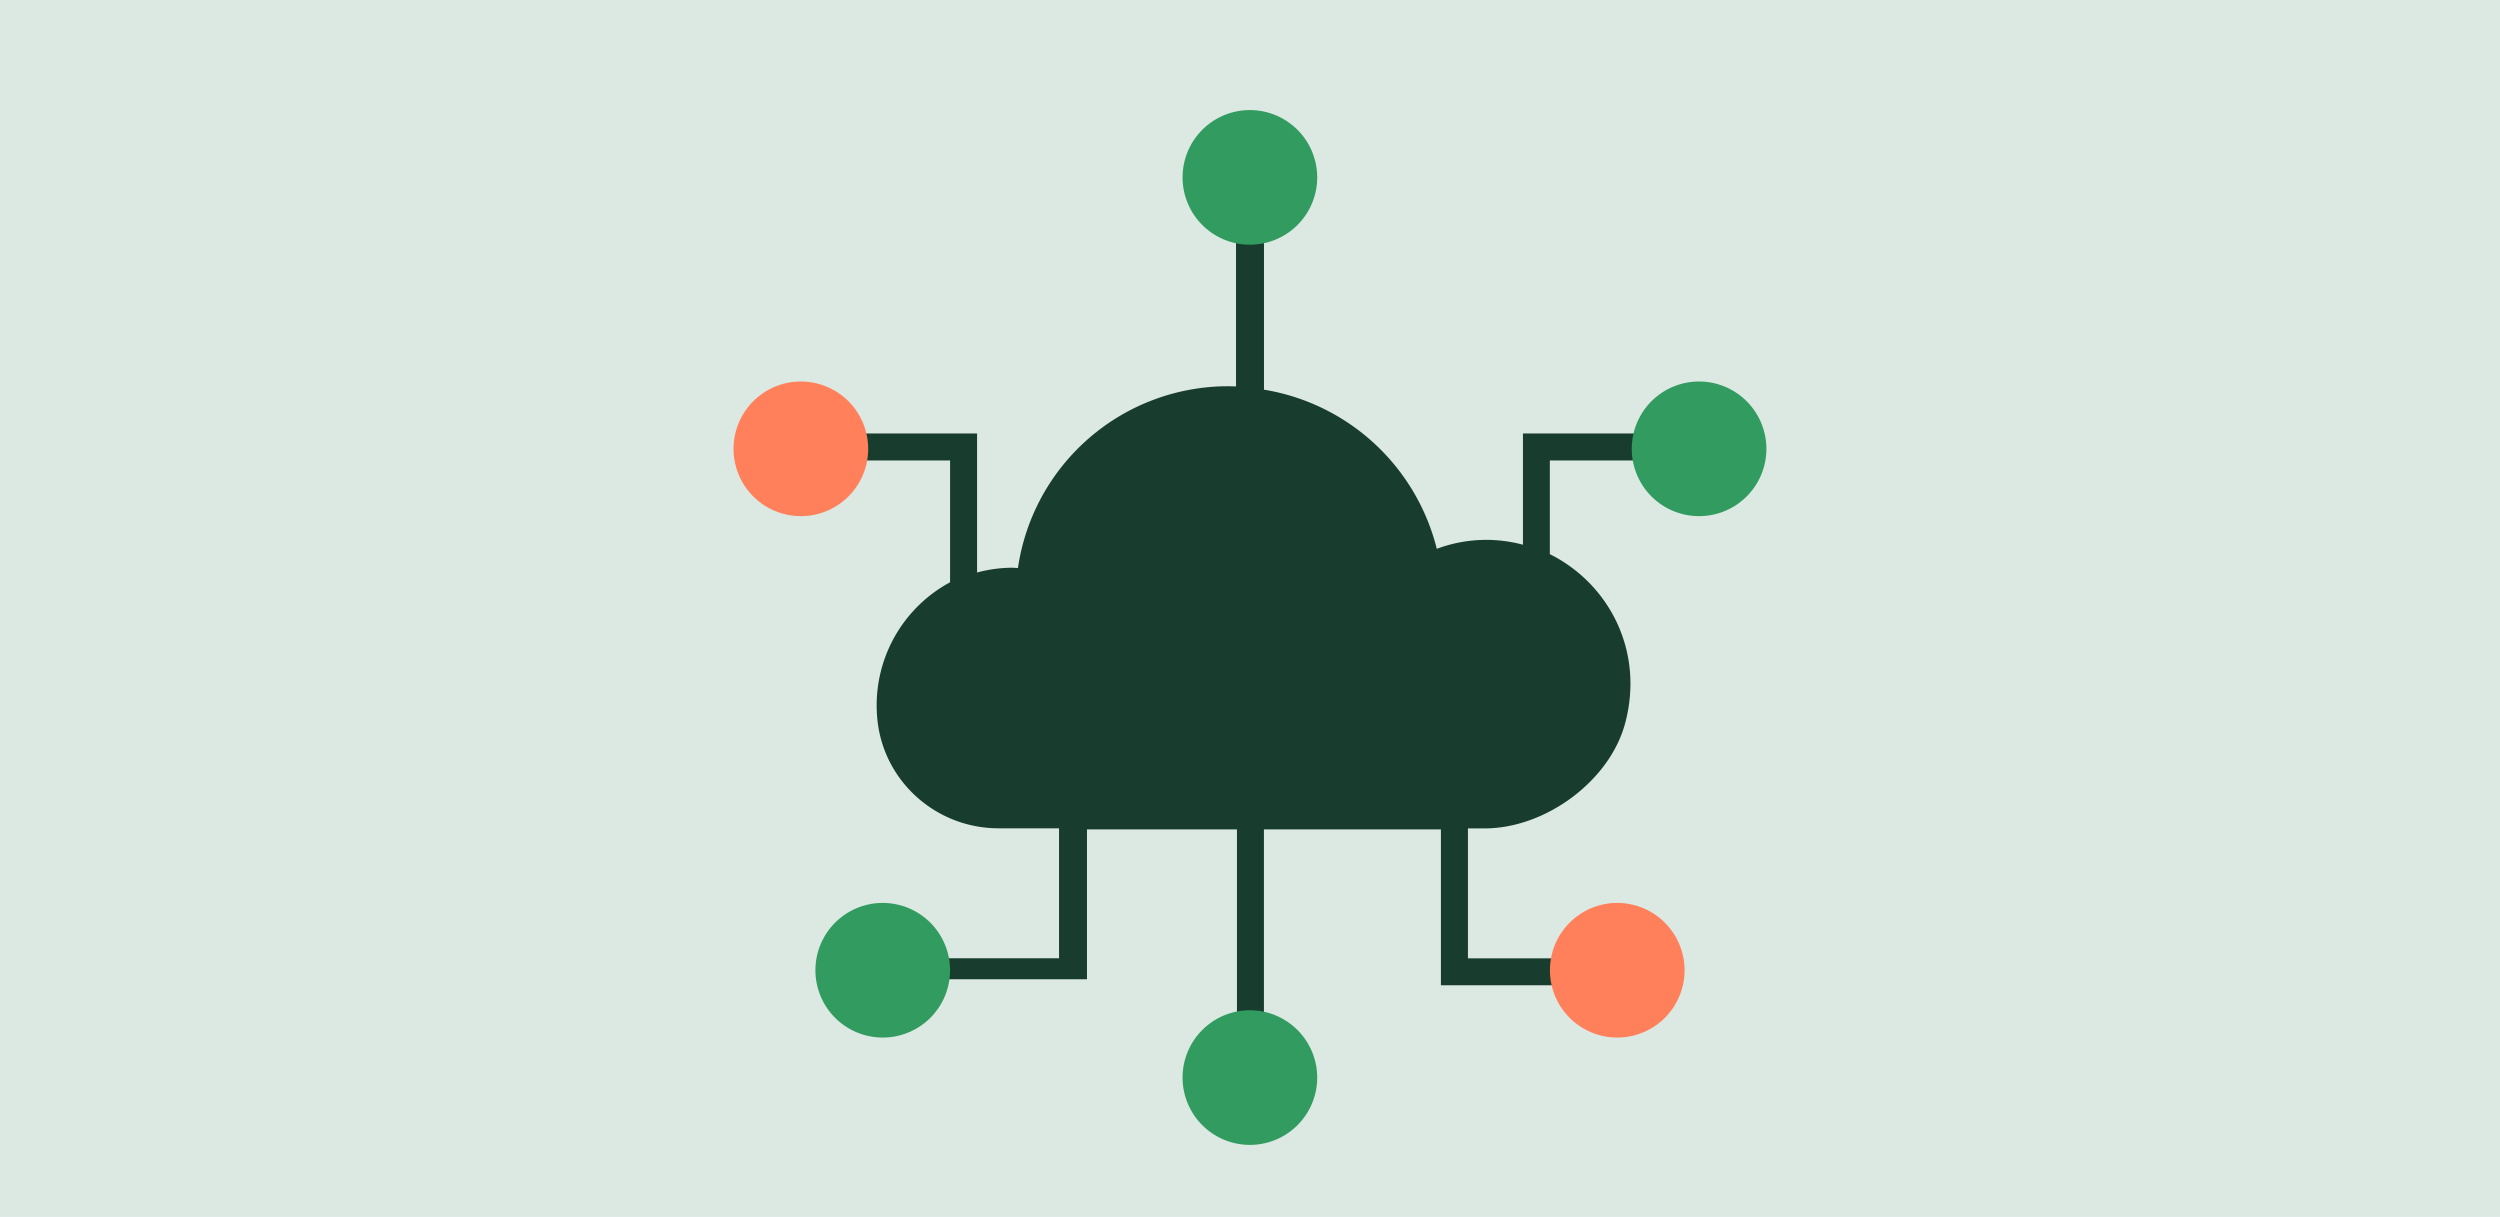 <svg id="Lager_1" data-name="Lager 1" xmlns="http://www.w3.org/2000/svg" xmlns:xlink="http://www.w3.org/1999/xlink" viewBox="0 0 1360 662"><defs><style>.cls-1{fill:none;}.cls-2{fill:#dce9e3;}.cls-3{clip-path:url(#clip-path);}.cls-4{clip-path:url(#clip-path-3);}.cls-5{fill:#183d2e;}.cls-6{fill:#329b5f;}.cls-7{fill:#ff805a;}.cls-8{opacity:0.6;}</style><clipPath id="clip-path"><rect class="cls-1" x="299.29" y="-49.71" width="761.41" height="761.41"/></clipPath><clipPath id="clip-path-3"><rect class="cls-1" x="390.66" y="50.36" width="578.68" height="578.68"/></clipPath></defs><rect class="cls-2" width="1360" height="662"/><g class="cls-3"><g class="cls-3"><g class="cls-4"><path class="cls-5" d="M906.25,250.51V235.82H828.48v60.51a76.78,76.78,0,0,0-46.87,2.23,116.28,116.28,0,0,0-94-86.58V113.45H672.39V210.2c-1.38,0-2.75-.09-4.13-.09A115.58,115.58,0,0,0,553.76,309c-1,0-2-.16-3-.16a73.94,73.94,0,0,0-19.23,2.61V235.82H453.75v14.69h63.09v66.25a76,76,0,0,0-39.7,72.84c2.46,34.49,31.5,61,66.08,61h32.9v70.7H513v11.42h78.32V451.19h81.58V569.76h14.68V451.19h96.27V536h77.77V521.35H798.56v-70.7h9.12c32.8,0,68-25.57,76.43-57.31,10.51-39.57-9.14-76-41-91.88V250.51Z"/><path class="cls-6" d="M679.94,549.58a36.62,36.62,0,1,0,36.62,36.62,36.66,36.66,0,0,0-36.62-36.62"/><path class="cls-7" d="M879.79,491.19a36.62,36.62,0,1,0,36.62,36.61,36.66,36.66,0,0,0-36.62-36.61"/><path class="cls-6" d="M480.21,491.19a36.62,36.62,0,1,0,36.62,36.61,36.66,36.66,0,0,0-36.62-36.61"/><path class="cls-6" d="M924.3,207.54a36.62,36.62,0,1,0,36.62,36.62,36.66,36.66,0,0,0-36.62-36.62"/><path class="cls-7" d="M435.68,207.54a36.62,36.62,0,1,0,36.61,36.62,36.66,36.66,0,0,0-36.61-36.62"/><path class="cls-6" d="M679.94,59.88a36.62,36.62,0,1,0,36.62,36.61,36.66,36.66,0,0,0-36.62-36.61"/></g></g></g></svg>